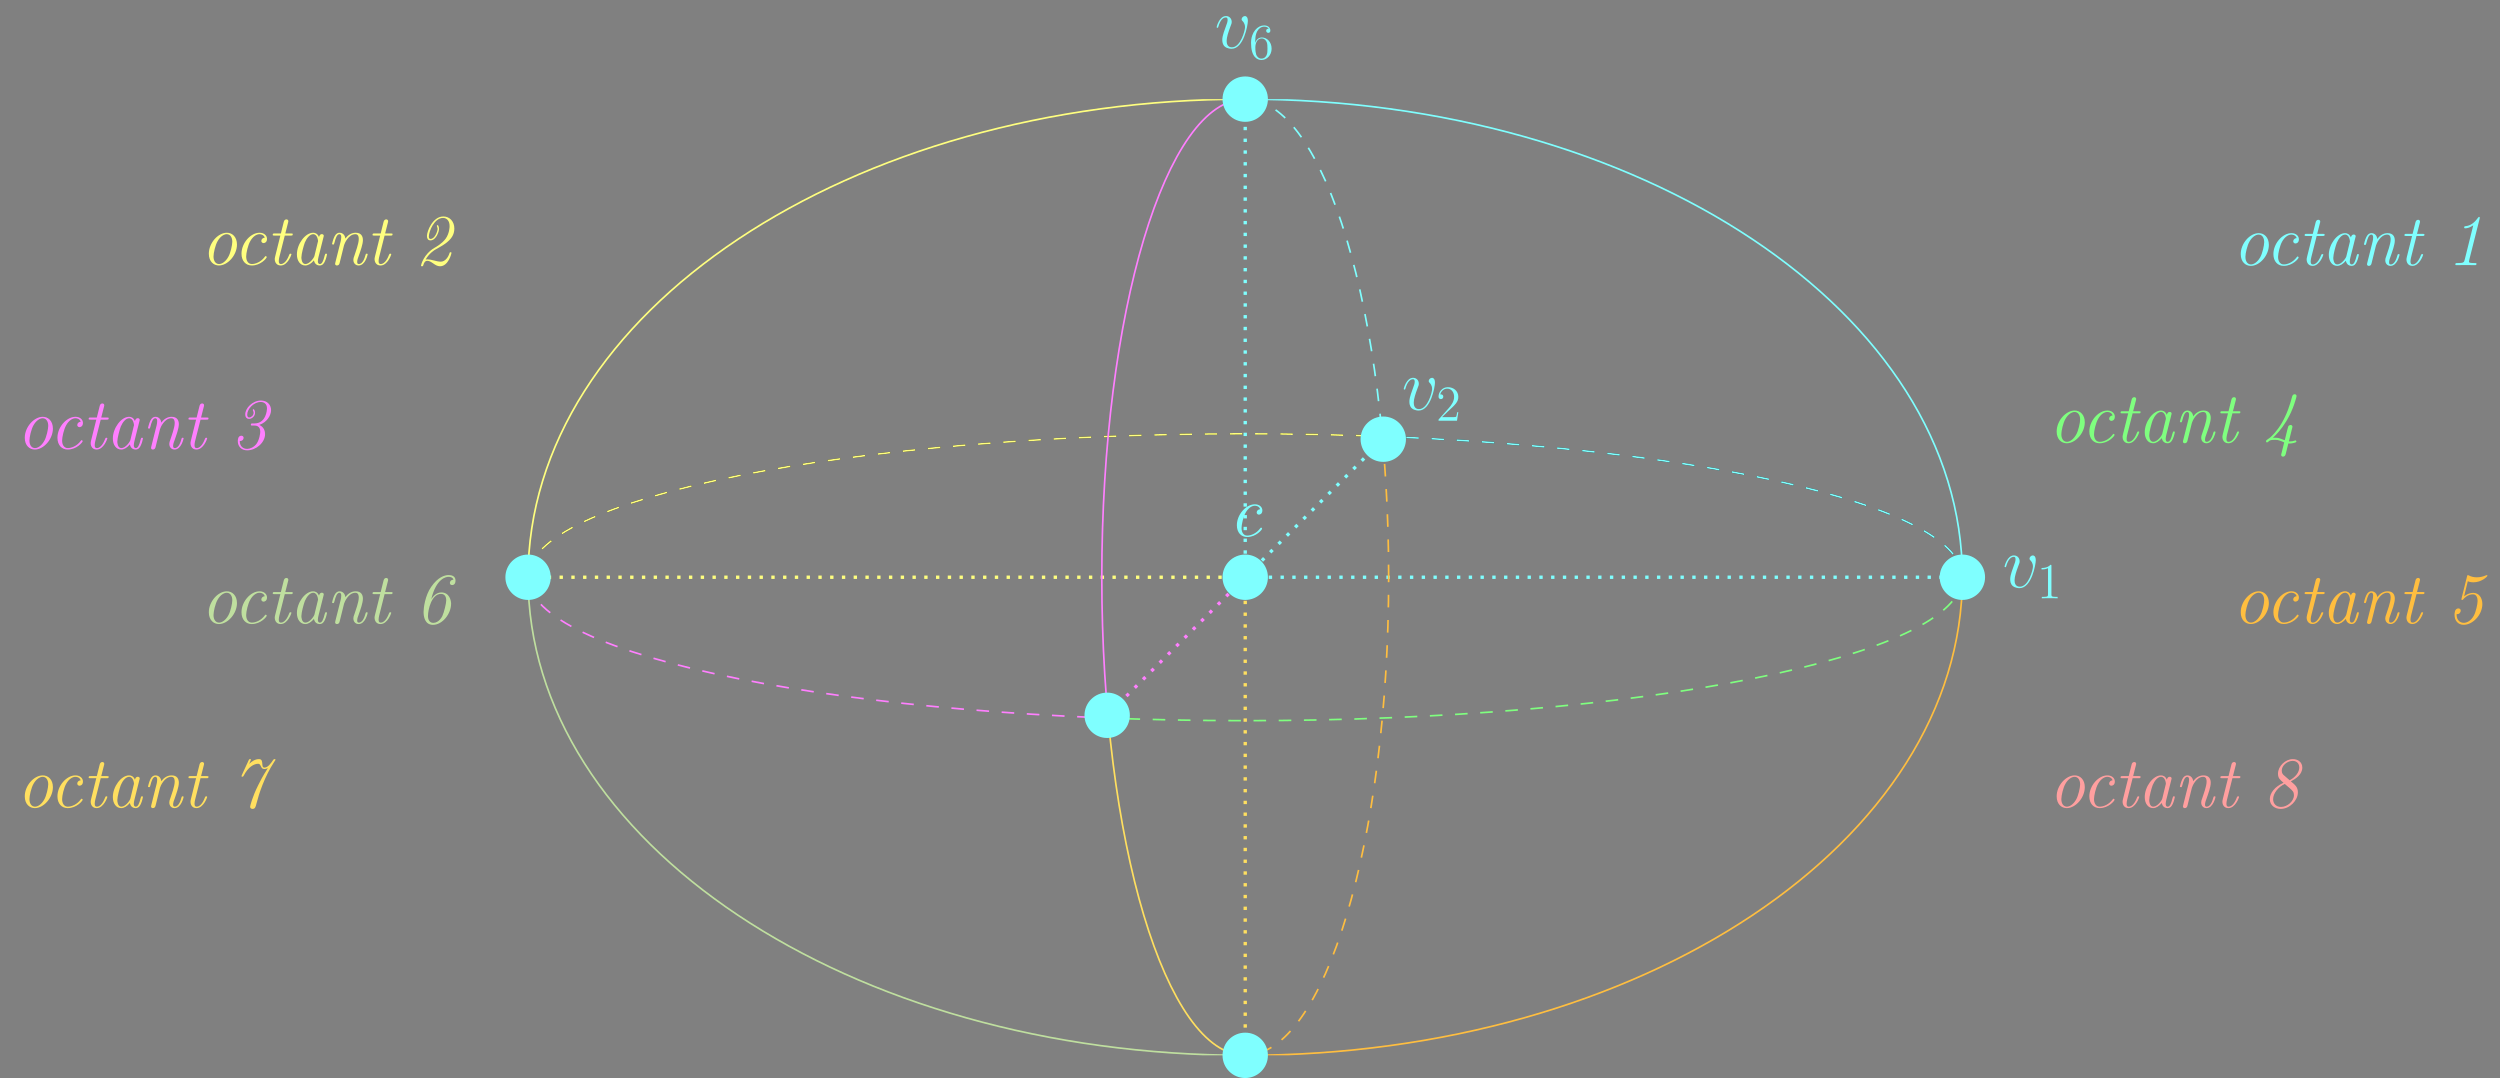 <?xml version="1.0" encoding="UTF-8"?>
<svg xmlns="http://www.w3.org/2000/svg" xmlns:xlink="http://www.w3.org/1999/xlink" width="592.905pt" height="255.666pt" viewBox="0 0 592.905 255.666" version="1.1">
<rect x="0" y="0" width="592.905" height="255.666" fill="#808080" stroke="none"/>
<defs>
<g>
<symbol overflow="visible" id="glyph0-0">
<path style="stroke:none;" d=""/>
</symbol>
<symbol overflow="visible" id="glyph0-1">
<path style="stroke:none;" d="M 8.562 -4.797 C 8.562 -6.594 7.453 -7.594 6.172 -7.594 C 4.062 -7.594 1.891 -5.172 1.891 -2.625 C 1.891 -0.75 3.047 0.172 4.281 0.172 C 6.391 0.172 8.562 -2.297 8.562 -4.797 Z M 7.453 -5.453 C 7.453 -4.719 7.047 -2.766 6.484 -1.828 C 5.781 -0.609 4.906 -0.172 4.312 -0.172 C 3.578 -0.172 3 -0.797 3 -1.969 C 3 -2.75 3.406 -4.656 3.984 -5.625 C 4.609 -6.734 5.5 -7.25 6.125 -7.25 C 7.016 -7.25 7.453 -6.438 7.453 -5.453 Z M 7.453 -5.453 "/>
</symbol>
<symbol overflow="visible" id="glyph0-2">
<path style="stroke:none;" d="M 7.875 -1.812 C 7.875 -1.922 7.734 -2.062 7.625 -2.062 C 7.578 -2.062 7.562 -2.047 7.422 -1.891 C 6.516 -0.656 5.219 -0.172 4.344 -0.172 C 3.469 -0.172 3 -0.953 3 -1.969 C 3 -2.75 3.406 -4.656 3.984 -5.625 C 4.562 -6.656 5.406 -7.25 6.141 -7.25 C 6.25 -7.25 7.156 -7.25 7.406 -6.422 C 6.969 -6.406 6.594 -6.078 6.594 -5.672 C 6.594 -5.234 6.969 -5.141 7.125 -5.141 C 7.297 -5.141 7.938 -5.25 7.938 -6.141 C 7.938 -6.953 7.219 -7.594 6.172 -7.594 C 4.062 -7.594 1.891 -5.172 1.891 -2.625 C 1.891 -0.859 2.938 0.172 4.328 0.172 C 6.453 0.172 7.875 -1.562 7.875 -1.812 Z M 7.875 -1.812 "/>
</symbol>
<symbol overflow="visible" id="glyph0-3">
<path style="stroke:none;" d="M 5.984 -2.469 C 5.984 -2.625 5.844 -2.625 5.766 -2.625 C 5.578 -2.625 5.562 -2.578 5.469 -2.391 C 5.266 -1.859 4.594 -0.172 3.484 -0.172 C 3.219 -0.172 2.984 -0.297 2.984 -0.859 C 2.984 -1.125 3.047 -1.516 3.109 -1.781 L 4.406 -6.922 L 5.844 -6.922 C 6.125 -6.922 6.297 -6.922 6.297 -7.234 C 6.297 -7.422 6.188 -7.422 5.891 -7.422 L 4.531 -7.422 L 5.219 -10.125 C 5.234 -10.156 5.25 -10.344 5.25 -10.344 C 5.25 -10.5 5.125 -10.766 4.797 -10.766 C 4.375 -10.766 4.219 -10.391 4.156 -10.125 L 3.484 -7.422 L 2.016 -7.422 C 1.703 -7.422 1.547 -7.422 1.547 -7.094 C 1.547 -6.922 1.688 -6.922 1.969 -6.922 L 3.359 -6.922 L 2.125 -1.969 C 2.031 -1.625 2.031 -1.406 2.031 -1.344 C 2.031 -0.547 2.5 0.172 3.438 0.172 C 5.125 0.172 5.984 -2.375 5.984 -2.469 Z M 5.984 -2.469 "/>
</symbol>
<symbol overflow="visible" id="glyph0-4">
<path style="stroke:none;" d="M 8.828 -2.469 C 8.828 -2.625 8.672 -2.625 8.609 -2.625 C 8.406 -2.625 8.391 -2.594 8.281 -2.203 C 7.938 -0.781 7.609 -0.172 7.125 -0.172 C 6.75 -0.172 6.656 -0.531 6.656 -0.859 C 6.656 -1.125 6.734 -1.516 6.797 -1.781 L 8 -6.578 C 8.062 -6.766 8.062 -6.859 8.062 -6.859 C 8.062 -7.047 7.922 -7.266 7.609 -7.266 C 7.062 -7.266 6.938 -6.594 6.938 -6.594 L 6.922 -6.578 C 6.594 -7.391 6.016 -7.594 5.547 -7.594 C 3.672 -7.594 1.688 -4.953 1.688 -2.438 C 1.688 -0.906 2.5 0.172 3.672 0.172 C 4.375 0.172 5.078 -0.281 5.734 -1.047 C 5.922 0 6.703 0.172 7.094 0.172 C 7.766 0.172 8.109 -0.328 8.328 -0.828 C 8.625 -1.422 8.828 -2.406 8.828 -2.469 Z M 5.844 -2.078 C 5.734 -1.641 4.703 -0.172 3.703 -0.172 C 2.797 -0.172 2.75 -1.516 2.75 -1.719 C 2.75 -2.578 3.312 -4.609 3.578 -5.297 C 4.031 -6.375 4.797 -7.25 5.547 -7.25 C 6.578 -7.25 6.703 -5.719 6.703 -5.594 L 6.641 -5.359 Z M 5.844 -2.078 "/>
</symbol>
<symbol overflow="visible" id="glyph0-5">
<path style="stroke:none;" d="M 9.859 -2.469 C 9.859 -2.625 9.719 -2.625 9.641 -2.625 C 9.438 -2.625 9.422 -2.562 9.344 -2.312 C 9.188 -1.719 8.734 -0.172 7.766 -0.172 C 7.5 -0.172 7.375 -0.297 7.375 -0.688 C 7.375 -1.109 7.562 -1.641 7.703 -1.984 C 8.141 -3.234 8.734 -4.844 8.734 -5.844 C 8.734 -6.75 8.328 -7.594 7.016 -7.594 C 5.938 -7.594 5.125 -6.969 4.562 -6.203 C 4.516 -6.969 3.984 -7.594 3.188 -7.594 C 2.797 -7.594 2.344 -7.422 1.984 -6.688 C 1.656 -6.047 1.422 -4.969 1.422 -4.969 C 1.422 -4.844 1.516 -4.797 1.672 -4.797 C 1.859 -4.797 1.875 -4.828 1.984 -5.219 C 2.234 -6.234 2.562 -7.25 3.156 -7.25 C 3.594 -7.25 3.594 -6.75 3.594 -6.547 C 3.594 -6.219 3.531 -5.844 3.469 -5.594 L 2.203 -0.562 C 2.141 -0.328 2.141 -0.312 2.141 -0.234 C 2.141 -0.031 2.266 0.172 2.578 0.172 C 2.984 0.172 3.156 -0.141 3.219 -0.438 L 4.266 -4.672 C 4.375 -5.047 5.297 -7.25 6.953 -7.25 C 7.75 -7.25 7.75 -6.391 7.75 -6.094 C 7.75 -5.031 6.984 -2.969 6.703 -2.125 C 6.547 -1.688 6.469 -1.531 6.469 -1.172 C 6.469 -0.344 7.016 0.172 7.719 0.172 C 9.312 0.172 9.859 -2.391 9.859 -2.469 Z M 9.859 -2.469 "/>
</symbol>
<symbol overflow="visible" id="glyph0-6">
<path style="stroke:none;" d="M 7.016 -0.312 C 7.016 -0.5 6.891 -0.5 6.594 -0.5 L 6.453 -0.5 C 5.234 -0.5 5.234 -0.656 5.234 -0.859 C 5.234 -0.859 5.234 -0.984 5.297 -1.234 L 7.766 -11.031 C 7.781 -11.109 7.797 -11.203 7.797 -11.281 C 7.797 -11.344 7.75 -11.453 7.625 -11.453 C 7.547 -11.453 7.531 -11.438 7.375 -11.234 C 6.641 -10.234 5.703 -9.359 4.438 -9.25 C 4.234 -9.219 4.094 -9.219 4.094 -8.922 C 4.094 -8.781 4.188 -8.734 4.344 -8.734 C 4.828 -8.734 5.547 -8.953 6.25 -9.453 L 4.203 -1.234 C 4.062 -0.656 3.906 -0.5 2.594 -0.5 L 2.469 -0.5 C 2.156 -0.5 2 -0.5 2 -0.172 C 2 0 2.156 0 2.266 0 L 4.438 -0.031 L 6.656 0 C 6.812 0 7.016 0 7.016 -0.312 Z M 7.016 -0.312 "/>
</symbol>
<symbol overflow="visible" id="glyph0-7">
<path style="stroke:none;" d="M 8.656 -2.812 C 8.656 -2.969 8.5 -2.969 8.438 -2.969 C 8.234 -2.969 8.234 -2.922 8.156 -2.688 C 7.891 -1.812 7.156 -0.734 6.109 -0.734 C 5.594 -0.734 5 -0.891 4.578 -1 C 3.875 -1.172 3.406 -1.281 2.969 -1.281 C 2.875 -1.281 2.656 -1.281 2.516 -1.219 C 3.391 -2.797 4.766 -3.562 4.766 -3.562 L 6.078 -4.312 C 6.516 -4.547 6.922 -4.844 7.328 -5.125 C 8.516 -6.047 9.328 -7.016 9.328 -8.594 C 9.328 -10.25 8.25 -11.453 6.719 -11.453 C 4.188 -11.453 2.828 -7.953 2.828 -6.828 C 2.828 -6.266 3.047 -5.781 3.656 -5.781 C 5.016 -5.781 5.703 -7.906 5.703 -8.5 C 5.703 -8.875 5.531 -9.406 5.359 -9.406 C 5.281 -9.406 5.172 -9.328 5.172 -9.234 C 5.172 -9.234 5.172 -9.156 5.219 -9.078 C 5.344 -8.812 5.359 -8.562 5.359 -8.5 C 5.359 -8.031 4.75 -6.125 3.672 -6.125 C 3.344 -6.125 3.281 -6.406 3.281 -6.703 C 3.281 -7.859 4.547 -11.109 6.656 -11.109 C 7.438 -11.109 8.203 -10.531 8.203 -9.172 C 8.203 -8.891 8.156 -7.453 7.281 -6.203 C 6.469 -5.078 5.078 -4.266 4.625 -4.016 C 2.047 -2.516 1.422 0.047 1.422 0.203 C 1.422 0.359 1.562 0.359 1.672 0.359 C 1.859 0.359 1.875 0.328 1.953 0.141 C 2.094 -0.406 2.375 -0.938 2.891 -0.938 C 3.438 -0.938 3.891 -0.609 4.391 -0.266 C 4.859 0.062 5.344 0.359 5.938 0.359 C 7.906 0.359 8.656 -2.672 8.656 -2.812 Z M 8.656 -2.812 "/>
</symbol>
<symbol overflow="visible" id="glyph0-8">
<path style="stroke:none;" d="M 9.516 -9.172 C 9.516 -10.406 8.641 -11.453 7.109 -11.453 C 5.109 -11.453 3.391 -9.641 3.391 -8.172 C 3.391 -7.375 3.859 -7.094 4.312 -7.094 C 4.953 -7.094 5.719 -7.719 5.719 -8.562 C 5.719 -8.906 5.531 -9.406 5.359 -9.406 C 5.281 -9.406 5.172 -9.328 5.172 -9.234 C 5.172 -9.234 5.172 -9.156 5.234 -9.062 C 5.359 -8.812 5.375 -8.609 5.375 -8.547 C 5.375 -7.922 4.781 -7.438 4.328 -7.438 C 3.938 -7.438 3.859 -7.797 3.859 -8.109 C 3.859 -9.438 5.391 -11.109 7.078 -11.109 C 7.781 -11.109 8.547 -10.734 8.547 -9.562 C 8.547 -9.312 8.391 -6.016 5.531 -6.016 L 5.141 -6.016 C 4.859 -6.016 4.719 -6.016 4.719 -5.688 C 4.719 -5.516 4.828 -5.516 5.125 -5.516 L 5.594 -5.516 C 5.844 -5.516 6.953 -5.516 6.953 -4.047 C 6.953 -3.734 6.766 -2.172 6.062 -1.188 C 5.438 -0.359 4.516 0.016 3.844 0.016 C 2.922 0.016 2.094 -0.562 2.094 -1.844 C 3 -1.844 3 -2.594 3 -2.594 C 3 -3.031 2.625 -3.109 2.469 -3.109 C 1.625 -3.109 1.625 -2.031 1.625 -1.812 C 1.625 -0.625 2.422 0.359 3.844 0.359 C 5.969 0.359 8.094 -1.469 8.094 -3.5 C 8.094 -4.094 7.906 -5.141 6.719 -5.672 C 8.594 -6.312 9.516 -7.969 9.516 -9.172 Z M 9.516 -9.172 "/>
</symbol>
<symbol overflow="visible" id="glyph0-9">
<path style="stroke:none;" d="M 7.969 -0.219 C 7.969 -0.297 7.859 -0.516 7.734 -0.516 C 7.672 -0.516 7.672 -0.5 7.578 -0.469 C 7.281 -0.359 6.922 -0.266 6.469 -0.266 C 6.391 -0.266 6.25 -0.266 6.172 -0.281 L 6.953 -3.422 C 7.016 -3.641 7.031 -3.688 7.031 -3.734 C 7.031 -4 6.812 -4.172 6.578 -4.172 C 6.453 -4.172 6.188 -4.094 6.047 -3.859 C 5.922 -3.594 5.344 -1.109 5.203 -0.547 C 4.969 -0.641 4.391 -0.859 4.156 -0.938 C 3.547 -1.141 3.266 -1.141 2.875 -1.141 C 2.578 -1.141 2.547 -1.141 2.391 -1.125 C 3.234 -1.953 4.328 -3.016 5.594 -5.109 C 7.281 -7.859 8 -10.859 8 -11.031 C 8 -11.203 7.891 -11.453 7.562 -11.453 C 7.078 -11.453 6.969 -11.016 6.906 -10.766 C 6.422 -8.953 5.766 -6.797 4.438 -4.547 C 3.469 -2.875 2 -1.25 1.219 -0.828 C 1 -0.703 0.734 -0.453 0.734 -0.297 C 0.734 -0.234 0.875 -0.016 0.984 -0.016 C 1.078 -0.016 1.312 -0.203 1.516 -0.375 C 1.672 -0.5 1.844 -0.641 2.828 -0.641 C 3.203 -0.641 3.469 -0.641 4.062 -0.438 C 4.531 -0.281 4.047 -0.438 5.062 -0.047 L 4.5 2.266 C 4.422 2.484 4.344 2.844 4.344 2.922 C 4.344 3.109 4.484 3.344 4.781 3.344 C 5.109 3.344 5.344 3.094 5.422 2.734 L 6.047 0.219 C 6.141 0.234 6.297 0.234 6.406 0.234 C 6.938 0.234 7.969 0 7.969 -0.219 Z M 7.969 -0.219 "/>
</symbol>
<symbol overflow="visible" id="glyph0-10">
<path style="stroke:none;" d="M 8.406 -4.578 C 8.406 -5.984 7.641 -7.219 6.234 -7.219 C 5.047 -7.219 4.172 -6.453 4.078 -6.391 L 4.953 -9.969 C 5.562 -9.719 6.062 -9.719 6.312 -9.719 C 8.172 -9.719 9.609 -11.047 9.609 -11.297 C 9.609 -11.422 9.516 -11.438 9.469 -11.438 C 9.469 -11.438 9.422 -11.438 9.266 -11.375 C 8.484 -11.031 7.766 -10.906 7.094 -10.906 C 6.422 -10.906 5.734 -11.047 5.188 -11.359 C 5.094 -11.406 5.031 -11.438 4.969 -11.438 C 4.875 -11.438 4.844 -11.375 4.781 -11.156 L 3.484 -5.938 C 3.469 -5.875 3.438 -5.766 3.438 -5.703 C 3.438 -5.641 3.469 -5.531 3.641 -5.531 C 3.75 -5.531 3.766 -5.562 3.859 -5.672 C 4.094 -5.938 4.922 -6.875 6.203 -6.875 C 7.156 -6.875 7.281 -5.766 7.281 -5.297 C 7.281 -4.531 6.859 -2.672 6.391 -1.828 C 5.688 -0.547 4.703 -0.109 4 -0.109 C 2.812 -0.109 2.219 -1.156 2.312 -2.188 C 2.938 -2.078 3.281 -2.625 3.281 -2.984 C 3.281 -3.516 2.766 -3.531 2.719 -3.531 C 1.812 -3.531 1.812 -2.312 1.812 -2 C 1.812 -0.688 2.578 0.359 3.984 0.359 C 6.141 0.359 8.406 -2 8.406 -4.578 Z M 8.406 -4.578 "/>
</symbol>
<symbol overflow="visible" id="glyph0-11">
<path style="stroke:none;" d="M 8.562 -4.688 C 8.562 -5.359 8.172 -7.328 6.25 -7.328 C 5.094 -7.328 4.344 -6.484 3.859 -5.75 C 5.047 -10.688 7.391 -11.031 7.953 -11.031 C 8.469 -11.031 8.969 -10.875 9.109 -10.344 C 8.266 -10.312 8.266 -9.578 8.266 -9.578 C 8.266 -9.25 8.5 -9.078 8.797 -9.078 C 8.891 -9.078 9.609 -9.078 9.609 -10.141 C 9.609 -11.203 8.703 -11.453 7.984 -11.453 C 6.984 -11.453 5.406 -10.922 3.844 -8.656 C 2.359 -6.547 2.031 -3.578 2.031 -2.688 C 2.031 -1.562 2.344 0.359 4.266 0.359 C 6.469 0.359 8.562 -2.203 8.562 -4.688 Z M 6.469 -1.703 C 6.375 -1.516 5.641 -0.109 4.328 -0.109 C 3.422 -0.109 3.078 -0.906 3.078 -1.719 C 3.078 -3.234 3.922 -6.984 6.172 -6.984 C 7.406 -6.984 7.406 -5.672 7.406 -5.438 C 7.406 -4.781 6.906 -2.625 6.469 -1.703 Z M 6.469 -1.703 "/>
</symbol>
<symbol overflow="visible" id="glyph0-12">
<path style="stroke:none;" d="M 10.562 -11.312 C 10.562 -11.453 10.422 -11.453 10.328 -11.453 C 10.172 -11.453 10.156 -11.438 9.938 -11.141 C 9.484 -10.453 8.75 -9.438 7.938 -9.438 C 7.562 -9.438 7.484 -9.656 7.438 -10.297 C 7.391 -10.906 7.359 -11.453 6.641 -11.453 C 5.75 -11.453 4.922 -10.922 4.328 -10.312 L 4.75 -11.297 C 4.75 -11.453 4.625 -11.453 4.516 -11.453 C 4.359 -11.453 4.328 -11.453 4.203 -11.188 L 2.578 -7.656 C 2.5 -7.469 2.5 -7.422 2.5 -7.422 C 2.5 -7.281 2.641 -7.281 2.719 -7.281 C 2.875 -7.281 2.891 -7.297 3.047 -7.562 C 4.078 -9.578 5.469 -10.344 6.438 -10.344 C 6.75 -10.344 6.859 -10.234 7.094 -9.766 C 7.25 -9.422 7.422 -9.094 7.922 -9.094 C 8.281 -9.094 8.609 -9.25 8.75 -9.312 C 7.484 -7.297 6.953 -6.281 6.516 -5.375 C 5.031 -2.422 4.547 -0.312 4.547 -0.156 C 4.547 0.031 4.672 0.359 5.109 0.359 C 5.734 0.359 5.859 -0.109 6.047 -0.891 C 6.625 -3.188 7.938 -7.25 10.281 -10.828 C 10.562 -11.234 10.562 -11.266 10.562 -11.312 Z M 10.562 -11.312 "/>
</symbol>
<symbol overflow="visible" id="glyph0-13">
<path style="stroke:none;" d="M 8.312 -3.562 C 8.312 -4.797 7.703 -5.297 6.641 -6.172 C 7.766 -6.75 9.359 -7.781 9.359 -9.438 C 9.359 -10.766 8.281 -11.453 7.125 -11.453 C 5.328 -11.453 3.594 -9.766 3.594 -8 C 3.594 -6.938 4.047 -6.562 4.906 -5.844 C 2.828 -4.906 1.656 -3.406 1.656 -1.969 C 1.656 -0.531 2.812 0.359 4.234 0.359 C 6.375 0.359 8.312 -1.641 8.312 -3.562 Z M 8.641 -9.469 C 8.641 -8.375 7.797 -7.203 6.359 -6.438 L 4.953 -7.656 C 4.781 -7.812 4.484 -8.094 4.484 -8.719 C 4.484 -9.953 5.812 -11.031 7.078 -11.031 C 7.938 -11.031 8.641 -10.484 8.641 -9.469 Z M 7.375 -2.891 C 7.375 -1.453 5.797 -0.109 4.312 -0.109 C 3.141 -0.109 2.438 -0.906 2.438 -1.953 C 2.438 -3.359 3.703 -4.891 5.203 -5.562 L 6.422 -4.516 C 7.062 -3.938 7.375 -3.672 7.375 -2.891 Z M 7.375 -2.891 "/>
</symbol>
<symbol overflow="visible" id="glyph1-0">
<path style="stroke:none;" d=""/>
</symbol>
<symbol overflow="visible" id="glyph1-1">
<path style="stroke:none;" d="M 7.875 -6.438 C 7.875 -7.531 7.312 -7.594 7.188 -7.594 C 6.766 -7.594 6.391 -7.188 6.391 -6.828 C 6.391 -6.625 6.516 -6.516 6.578 -6.438 C 6.75 -6.281 7.203 -5.812 7.203 -4.922 C 7.203 -4.203 6.172 -0.172 4.094 -0.172 C 3.047 -0.172 2.844 -1.047 2.844 -1.688 C 2.844 -2.547 3.234 -3.75 3.703 -5 C 3.984 -5.703 4.047 -5.875 4.047 -6.219 C 4.047 -6.938 3.531 -7.594 2.688 -7.594 C 1.109 -7.594 0.469 -5.094 0.469 -4.953 C 0.469 -4.891 0.531 -4.797 0.656 -4.797 C 0.812 -4.797 0.828 -4.875 0.891 -5.109 C 1.312 -6.594 1.984 -7.25 2.641 -7.25 C 2.797 -7.25 3.078 -7.25 3.078 -6.688 C 3.078 -6.234 2.891 -5.734 2.641 -5.078 C 1.812 -2.875 1.812 -2.344 1.812 -1.922 C 1.812 -1.547 1.859 -0.844 2.391 -0.359 C 3.016 0.172 3.875 0.172 4.031 0.172 C 6.891 0.172 7.875 -5.453 7.875 -6.438 Z M 7.875 -6.438 "/>
</symbol>
<symbol overflow="visible" id="glyph2-0">
<path style="stroke:none;" d=""/>
</symbol>
<symbol overflow="visible" id="glyph2-1">
<path style="stroke:none;" d="M 3.438 -7.656 C 3.438 -7.938 3.438 -7.953 3.203 -7.953 C 2.922 -7.625 2.312 -7.188 1.094 -7.188 L 1.094 -6.844 C 1.359 -6.844 1.953 -6.844 2.625 -7.141 L 2.625 -0.922 C 2.625 -0.484 2.578 -0.344 1.531 -0.344 L 1.156 -0.344 L 1.156 0 C 1.484 -0.031 2.641 -0.031 3.031 -0.031 C 3.438 -0.031 4.578 -0.031 4.906 0 L 4.906 -0.344 L 4.531 -0.344 C 3.484 -0.344 3.438 -0.484 3.438 -0.922 Z M 3.438 -7.656 "/>
</symbol>
<symbol overflow="visible" id="glyph2-2">
<path style="stroke:none;" d="M 5.266 -2.016 L 5 -2.016 C 4.953 -1.812 4.859 -1.141 4.75 -0.953 C 4.656 -0.844 3.984 -0.844 3.625 -0.844 L 1.406 -0.844 C 1.734 -1.125 2.469 -1.891 2.766 -2.172 C 4.594 -3.844 5.266 -4.469 5.266 -5.656 C 5.266 -7.031 4.172 -7.953 2.781 -7.953 C 1.406 -7.953 0.578 -6.766 0.578 -5.734 C 0.578 -5.125 1.109 -5.125 1.141 -5.125 C 1.406 -5.125 1.703 -5.312 1.703 -5.688 C 1.703 -6.031 1.484 -6.25 1.141 -6.25 C 1.047 -6.25 1.016 -6.25 0.984 -6.234 C 1.203 -7.047 1.859 -7.609 2.625 -7.609 C 3.641 -7.609 4.266 -6.75 4.266 -5.656 C 4.266 -4.641 3.688 -3.75 3 -2.984 L 0.578 -0.281 L 0.578 0 L 4.953 0 Z M 5.266 -2.016 "/>
</symbol>
<symbol overflow="visible" id="glyph2-3">
<path style="stroke:none;" d="M 1.469 -4.156 C 1.469 -7.188 2.938 -7.656 3.578 -7.656 C 4.016 -7.656 4.453 -7.531 4.672 -7.172 C 4.531 -7.172 4.078 -7.172 4.078 -6.688 C 4.078 -6.422 4.25 -6.188 4.562 -6.188 C 4.859 -6.188 5.062 -6.375 5.062 -6.719 C 5.062 -7.344 4.609 -7.953 3.578 -7.953 C 2.062 -7.953 0.484 -6.406 0.484 -3.781 C 0.484 -0.484 1.922 0.25 2.938 0.25 C 4.25 0.25 5.359 -0.891 5.359 -2.438 C 5.359 -4.031 4.25 -5.094 3.047 -5.094 C 1.984 -5.094 1.594 -4.172 1.469 -3.844 Z M 2.938 -0.078 C 2.188 -0.078 1.828 -0.734 1.719 -0.984 C 1.609 -1.297 1.5 -1.891 1.5 -2.719 C 1.5 -3.672 1.922 -4.859 3 -4.859 C 3.656 -4.859 4 -4.406 4.188 -4 C 4.375 -3.562 4.375 -2.969 4.375 -2.453 C 4.375 -1.844 4.375 -1.297 4.141 -0.844 C 3.844 -0.281 3.422 -0.078 2.938 -0.078 Z M 2.938 -0.078 "/>
</symbol>
</g>
<clipPath id="clip1">
  <path d="M 125.238 23.512 L 295.32 23.512 L 295.32 136.898 L 125.238 136.898 Z M 125.238 23.512 "/>
</clipPath>
<clipPath id="clip2">
  <path d="M 295.32 23.512 L 465.398 23.512 L 465.398 136.898 L 295.32 136.898 Z M 295.32 23.512 "/>
</clipPath>
<clipPath id="clip3">
  <path d="M 125.238 136.898 L 295.32 136.898 L 295.32 250.289 L 125.238 250.289 Z M 125.238 136.898 "/>
</clipPath>
<clipPath id="clip4">
  <path d="M 295.32 136.898 L 465.398 136.898 L 465.398 250.289 L 295.32 250.289 Z M 295.32 136.898 "/>
</clipPath>
<clipPath id="clip5">
  <path d="M 125.238 97 L 465.398 97 L 465.398 136.898 L 125.238 136.898 Z M 125.238 97 "/>
</clipPath>
<clipPath id="clip6">
  <path d="M 328.059 97 L 465.398 97 L 465.398 136.898 L 328.059 136.898 Z M 328.059 97 "/>
</clipPath>
<clipPath id="clip7">
  <path d="M 125.238 97 L 328.059 97 L 328.059 136.898 L 125.238 136.898 Z M 125.238 97 "/>
</clipPath>
<clipPath id="clip8">
  <path d="M 262.578 136.898 L 465.398 136.898 L 465.398 177 L 262.578 177 Z M 262.578 136.898 "/>
</clipPath>
<clipPath id="clip9">
  <path d="M 125.238 136.898 L 262.578 136.898 L 262.578 177 L 125.238 177 Z M 125.238 136.898 "/>
</clipPath>
<clipPath id="clip10">
  <path d="M 295.32 23.512 L 335 23.512 L 335 104.16 L 295.32 104.16 Z M 295.32 23.512 "/>
</clipPath>
<clipPath id="clip11">
  <path d="M 295.32 104.16 L 335 104.16 L 335 250.289 L 295.32 250.289 Z M 295.32 104.16 "/>
</clipPath>
<clipPath id="clip12">
  <path d="M 255 23.512 L 295.32 23.512 L 295.32 169.641 L 255 169.641 Z M 255 23.512 "/>
</clipPath>
<clipPath id="clip13">
  <path d="M 255 169.641 L 295.32 169.641 L 295.32 250.289 L 255 250.289 Z M 255 169.641 "/>
</clipPath>
<clipPath id="clip14">
  <path d="M 290 245 L 301 245 L 301 255.664 L 290 255.664 Z M 290 245 "/>
</clipPath>
<clipPath id="clip15">
  <path d="M 279 234 L 312 234 L 312 255.664 L 279 255.664 Z M 279 234 "/>
</clipPath>
</defs>
<g id="surface1">
<g style="fill:rgb(49.805%,100%,100%);fill-opacity:1;">
  <use xlink:href="#glyph0-1" x="529.527" y="62.886"/>
</g>
<g style="fill:rgb(49.805%,100%,100%);fill-opacity:1;">
  <use xlink:href="#glyph0-2" x="537.274" y="62.886"/>
  <use xlink:href="#glyph0-3" x="545.021" y="62.886"/>
  <use xlink:href="#glyph0-4" x="550.616" y="62.886"/>
  <use xlink:href="#glyph0-5" x="559.224" y="62.886"/>
  <use xlink:href="#glyph0-3" x="568.692" y="62.886"/>
</g>
<g style="fill:rgb(49.805%,100%,100%);fill-opacity:1;">
  <use xlink:href="#glyph0-6" x="580.313" y="62.886"/>
</g>
<g style="fill:rgb(100%,100%,49.805%);fill-opacity:1;">
  <use xlink:href="#glyph0-1" x="47.638" y="62.791"/>
</g>
<g style="fill:rgb(100%,100%,49.805%);fill-opacity:1;">
  <use xlink:href="#glyph0-2" x="55.385" y="62.791"/>
  <use xlink:href="#glyph0-3" x="63.132" y="62.791"/>
  <use xlink:href="#glyph0-4" x="68.727" y="62.791"/>
  <use xlink:href="#glyph0-5" x="77.335" y="62.791"/>
  <use xlink:href="#glyph0-3" x="86.803" y="62.791"/>
</g>
<g style="fill:rgb(100%,100%,49.805%);fill-opacity:1;">
  <use xlink:href="#glyph0-7" x="98.424" y="62.791"/>
</g>
<g style="fill:rgb(100%,49.805%,100%);fill-opacity:1;">
  <use xlink:href="#glyph0-1" x="3.985" y="106.444"/>
</g>
<g style="fill:rgb(100%,49.805%,100%);fill-opacity:1;">
  <use xlink:href="#glyph0-2" x="11.732" y="106.444"/>
  <use xlink:href="#glyph0-3" x="19.479" y="106.444"/>
  <use xlink:href="#glyph0-4" x="25.074" y="106.444"/>
  <use xlink:href="#glyph0-5" x="33.682" y="106.444"/>
  <use xlink:href="#glyph0-3" x="43.15" y="106.444"/>
</g>
<g style="fill:rgb(100%,49.805%,100%);fill-opacity:1;">
  <use xlink:href="#glyph0-8" x="54.771" y="106.444"/>
</g>
<g style="fill:rgb(49.805%,100%,49.805%);fill-opacity:1;">
  <use xlink:href="#glyph0-1" x="485.874" y="104.955"/>
</g>
<g style="fill:rgb(49.805%,100%,49.805%);fill-opacity:1;">
  <use xlink:href="#glyph0-2" x="493.621" y="104.955"/>
  <use xlink:href="#glyph0-3" x="501.368" y="104.955"/>
  <use xlink:href="#glyph0-4" x="506.963" y="104.955"/>
  <use xlink:href="#glyph0-5" x="515.571" y="104.955"/>
  <use xlink:href="#glyph0-3" x="525.039" y="104.955"/>
</g>
<g style="fill:rgb(49.805%,100%,49.805%);fill-opacity:1;">
  <use xlink:href="#glyph0-9" x="536.66" y="104.955"/>
</g>
<g style="fill:rgb(100%,74.509%,24.706%);fill-opacity:1;">
  <use xlink:href="#glyph0-1" x="529.527" y="147.822"/>
</g>
<g style="fill:rgb(100%,74.509%,24.706%);fill-opacity:1;">
  <use xlink:href="#glyph0-2" x="537.274" y="147.822"/>
  <use xlink:href="#glyph0-3" x="545.021" y="147.822"/>
  <use xlink:href="#glyph0-4" x="550.616" y="147.822"/>
  <use xlink:href="#glyph0-5" x="559.224" y="147.822"/>
  <use xlink:href="#glyph0-3" x="568.692" y="147.822"/>
</g>
<g style="fill:rgb(100%,74.509%,24.706%);fill-opacity:1;">
  <use xlink:href="#glyph0-10" x="580.313" y="147.822"/>
</g>
<g style="fill:rgb(74.901%,87.256%,62.354%);fill-opacity:1;">
  <use xlink:href="#glyph0-1" x="47.638" y="147.831"/>
</g>
<g style="fill:rgb(74.901%,87.256%,62.354%);fill-opacity:1;">
  <use xlink:href="#glyph0-2" x="55.385" y="147.831"/>
  <use xlink:href="#glyph0-3" x="63.132" y="147.831"/>
  <use xlink:href="#glyph0-4" x="68.727" y="147.831"/>
  <use xlink:href="#glyph0-5" x="77.335" y="147.831"/>
  <use xlink:href="#glyph0-3" x="86.803" y="147.831"/>
</g>
<g style="fill:rgb(74.901%,87.256%,62.354%);fill-opacity:1;">
  <use xlink:href="#glyph0-11" x="98.424" y="147.831"/>
</g>
<g style="fill:rgb(100%,87.256%,37.256%);fill-opacity:1;">
  <use xlink:href="#glyph0-1" x="3.985" y="191.483"/>
</g>
<g style="fill:rgb(100%,87.256%,37.256%);fill-opacity:1;">
  <use xlink:href="#glyph0-2" x="11.732" y="191.483"/>
  <use xlink:href="#glyph0-3" x="19.479" y="191.483"/>
  <use xlink:href="#glyph0-4" x="25.074" y="191.483"/>
  <use xlink:href="#glyph0-5" x="33.682" y="191.483"/>
  <use xlink:href="#glyph0-3" x="43.15" y="191.483"/>
</g>
<g style="fill:rgb(100%,87.256%,37.256%);fill-opacity:1;">
  <use xlink:href="#glyph0-12" x="54.771" y="191.483"/>
</g>
<g style="fill:rgb(100%,62.157%,62.354%);fill-opacity:1;">
  <use xlink:href="#glyph0-1" x="485.874" y="191.483"/>
</g>
<g style="fill:rgb(100%,62.157%,62.354%);fill-opacity:1;">
  <use xlink:href="#glyph0-2" x="493.621" y="191.483"/>
  <use xlink:href="#glyph0-3" x="501.368" y="191.483"/>
  <use xlink:href="#glyph0-4" x="506.963" y="191.483"/>
  <use xlink:href="#glyph0-5" x="515.571" y="191.483"/>
  <use xlink:href="#glyph0-3" x="525.039" y="191.483"/>
</g>
<g style="fill:rgb(100%,62.157%,62.354%);fill-opacity:1;">
  <use xlink:href="#glyph0-13" x="536.66" y="191.483"/>
</g>
<path style="fill:none;stroke-width:0.797;stroke-linecap:butt;stroke-linejoin:miter;stroke:rgb(49.805%,100%,100%);stroke-opacity:1;stroke-dasharray:0.797,1.993;stroke-miterlimit:10;" d="M 0.001 0.002 L 170.079 0.002 " transform="matrix(1,0,0,-1,295.319,136.9)"/>
<path style="fill:none;stroke-width:0.797;stroke-linecap:butt;stroke-linejoin:miter;stroke:rgb(49.805%,100%,100%);stroke-opacity:1;stroke-dasharray:0.797,1.993;stroke-miterlimit:10;" d="M 0.001 0.002 L 32.74 32.74 " transform="matrix(1,0,0,-1,295.319,136.9)"/>
<path style="fill:none;stroke-width:0.797;stroke-linecap:butt;stroke-linejoin:miter;stroke:rgb(100%,100%,49.805%);stroke-opacity:1;stroke-dasharray:0.797,1.993;stroke-miterlimit:10;" d="M 0.001 0.002 L -170.081 0.002 " transform="matrix(1,0,0,-1,295.319,136.9)"/>
<path style="fill:none;stroke-width:0.797;stroke-linecap:butt;stroke-linejoin:miter;stroke:rgb(100%,49.805%,100%);stroke-opacity:1;stroke-dasharray:0.797,1.993;stroke-miterlimit:10;" d="M 0.001 0.002 L -32.741 -32.741 " transform="matrix(1,0,0,-1,295.319,136.9)"/>
<path style="fill:none;stroke-width:0.797;stroke-linecap:butt;stroke-linejoin:miter;stroke:rgb(100%,87.256%,37.256%);stroke-opacity:1;stroke-dasharray:0.797,1.993;stroke-miterlimit:10;" d="M 0.001 0.002 L 0.001 -113.389 " transform="matrix(1,0,0,-1,295.319,136.9)"/>
<path style="fill:none;stroke-width:0.797;stroke-linecap:butt;stroke-linejoin:miter;stroke:rgb(49.805%,100%,100%);stroke-opacity:1;stroke-dasharray:0.797,1.993;stroke-miterlimit:10;" d="M 0.001 0.002 L 0.001 113.388 " transform="matrix(1,0,0,-1,295.319,136.9)"/>
<path style="fill-rule:nonzero;fill:rgb(49.805%,100%,100%);fill-opacity:1;stroke-width:0.797;stroke-linecap:butt;stroke-linejoin:miter;stroke:rgb(49.805%,100%,100%);stroke-opacity:1;stroke-miterlimit:10;" d="M 4.982 0.002 C 4.982 2.752 2.751 4.982 0.001 4.982 C -2.753 4.982 -4.983 2.752 -4.983 0.002 C -4.983 -2.752 -2.753 -4.983 0.001 -4.983 C 2.751 -4.983 4.982 -2.752 4.982 0.002 Z M 4.982 0.002 " transform="matrix(1,0,0,-1,295.319,136.9)"/>
<g style="fill:rgb(49.805%,100%,100%);fill-opacity:1;">
  <use xlink:href="#glyph0-2" x="291.446" y="127.192"/>
</g>
<g clip-path="url(#clip1)" clip-rule="nonzero">
<path style="fill:none;stroke-width:0.399;stroke-linecap:butt;stroke-linejoin:miter;stroke:rgb(100%,100%,49.805%);stroke-opacity:1;stroke-miterlimit:10;" d="M 170.079 0.002 C 170.079 62.623 93.935 113.388 0.001 113.388 C -93.936 113.388 -170.081 62.623 -170.081 0.002 C -170.081 -62.623 -93.936 -113.389 0.001 -113.389 C 93.935 -113.389 170.079 -62.623 170.079 0.002 Z M 170.079 0.002 " transform="matrix(1,0,0,-1,295.319,136.9)"/>
</g>
<g clip-path="url(#clip2)" clip-rule="nonzero">
<path style="fill:none;stroke-width:0.399;stroke-linecap:butt;stroke-linejoin:miter;stroke:rgb(49.805%,100%,100%);stroke-opacity:1;stroke-miterlimit:10;" d="M 170.079 0.002 C 170.079 62.623 93.935 113.388 0.001 113.388 C -93.936 113.388 -170.081 62.623 -170.081 0.002 C -170.081 -62.623 -93.936 -113.389 0.001 -113.389 C 93.935 -113.389 170.079 -62.623 170.079 0.002 Z M 170.079 0.002 " transform="matrix(1,0,0,-1,295.319,136.9)"/>
</g>
<g clip-path="url(#clip3)" clip-rule="nonzero">
<path style="fill:none;stroke-width:0.399;stroke-linecap:butt;stroke-linejoin:miter;stroke:rgb(74.901%,87.256%,62.354%);stroke-opacity:1;stroke-miterlimit:10;" d="M 170.079 0.002 C 170.079 62.623 93.935 113.388 0.001 113.388 C -93.936 113.388 -170.081 62.623 -170.081 0.002 C -170.081 -62.623 -93.936 -113.389 0.001 -113.389 C 93.935 -113.389 170.079 -62.623 170.079 0.002 Z M 170.079 0.002 " transform="matrix(1,0,0,-1,295.319,136.9)"/>
</g>
<g clip-path="url(#clip4)" clip-rule="nonzero">
<path style="fill:none;stroke-width:0.399;stroke-linecap:butt;stroke-linejoin:miter;stroke:rgb(100%,74.509%,24.706%);stroke-opacity:1;stroke-miterlimit:10;" d="M 170.079 0.002 C 170.079 62.623 93.935 113.388 0.001 113.388 C -93.936 113.388 -170.081 62.623 -170.081 0.002 C -170.081 -62.623 -93.936 -113.389 0.001 -113.389 C 93.935 -113.389 170.079 -62.623 170.079 0.002 Z M 170.079 0.002 " transform="matrix(1,0,0,-1,295.319,136.9)"/>
</g>
<g clip-path="url(#clip5)" clip-rule="nonzero">
<path style="fill:none;stroke-width:0.399;stroke-linecap:butt;stroke-linejoin:miter;stroke:rgb(0%,0%,0%);stroke-opacity:1;stroke-dasharray:2.989,2.989;stroke-miterlimit:10;" d="M 170.079 0.002 C 170.079 18.787 93.935 34.017 0.001 34.017 C -93.936 34.017 -170.081 18.787 -170.081 0.002 C -170.081 -18.788 -93.936 -34.018 0.001 -34.018 C 93.935 -34.018 170.079 -18.788 170.079 0.002 Z M 170.079 0.002 " transform="matrix(1,0,0,-1,295.319,136.9)"/>
</g>
<g clip-path="url(#clip6)" clip-rule="nonzero">
<path style="fill:none;stroke-width:0.399;stroke-linecap:butt;stroke-linejoin:miter;stroke:rgb(49.805%,100%,100%);stroke-opacity:1;stroke-dasharray:2.989,2.989;stroke-miterlimit:10;" d="M 170.079 0.002 C 170.079 18.787 93.935 34.017 0.001 34.017 C -93.936 34.017 -170.081 18.787 -170.081 0.002 C -170.081 -18.788 -93.936 -34.018 0.001 -34.018 C 93.935 -34.018 170.079 -18.788 170.079 0.002 Z M 170.079 0.002 " transform="matrix(1,0,0,-1,295.319,136.9)"/>
</g>
<g clip-path="url(#clip7)" clip-rule="nonzero">
<path style="fill:none;stroke-width:0.399;stroke-linecap:butt;stroke-linejoin:miter;stroke:rgb(100%,100%,49.805%);stroke-opacity:1;stroke-dasharray:2.989,2.989;stroke-miterlimit:10;" d="M 170.079 0.002 C 170.079 18.787 93.935 34.017 0.001 34.017 C -93.936 34.017 -170.081 18.787 -170.081 0.002 C -170.081 -18.788 -93.936 -34.018 0.001 -34.018 C 93.935 -34.018 170.079 -18.788 170.079 0.002 Z M 170.079 0.002 " transform="matrix(1,0,0,-1,295.319,136.9)"/>
</g>
<g clip-path="url(#clip8)" clip-rule="nonzero">
<path style="fill:none;stroke-width:0.399;stroke-linecap:butt;stroke-linejoin:miter;stroke:rgb(49.805%,100%,49.805%);stroke-opacity:1;stroke-dasharray:2.989,2.989;stroke-miterlimit:10;" d="M 170.079 0.002 C 170.079 18.787 93.935 34.017 0.001 34.017 C -93.936 34.017 -170.081 18.787 -170.081 0.002 C -170.081 -18.788 -93.936 -34.018 0.001 -34.018 C 93.935 -34.018 170.079 -18.788 170.079 0.002 Z M 170.079 0.002 " transform="matrix(1,0,0,-1,295.319,136.9)"/>
</g>
<g clip-path="url(#clip9)" clip-rule="nonzero">
<path style="fill:none;stroke-width:0.399;stroke-linecap:butt;stroke-linejoin:miter;stroke:rgb(100%,49.805%,100%);stroke-opacity:1;stroke-dasharray:2.989,2.989;stroke-miterlimit:10;" d="M 170.079 0.002 C 170.079 18.787 93.935 34.017 0.001 34.017 C -93.936 34.017 -170.081 18.787 -170.081 0.002 C -170.081 -18.788 -93.936 -34.018 0.001 -34.018 C 93.935 -34.018 170.079 -18.788 170.079 0.002 Z M 170.079 0.002 " transform="matrix(1,0,0,-1,295.319,136.9)"/>
</g>
<g clip-path="url(#clip10)" clip-rule="nonzero">
<path style="fill:none;stroke-width:0.399;stroke-linecap:butt;stroke-linejoin:miter;stroke:rgb(49.805%,100%,100%);stroke-opacity:1;stroke-dasharray:2.989,2.989;stroke-miterlimit:10;" d="M 34.017 0.002 C 34.017 62.623 18.786 113.388 0.001 113.388 C -18.788 113.388 -34.014 62.623 -34.014 0.002 C -34.014 -62.623 -18.788 -113.389 0.001 -113.389 C 18.786 -113.389 34.017 -62.623 34.017 0.002 Z M 34.017 0.002 " transform="matrix(1,0,0,-1,295.319,136.9)"/>
</g>
<g clip-path="url(#clip11)" clip-rule="nonzero">
<path style="fill:none;stroke-width:0.399;stroke-linecap:butt;stroke-linejoin:miter;stroke:rgb(100%,74.509%,24.706%);stroke-opacity:1;stroke-dasharray:2.989,2.989;stroke-miterlimit:10;" d="M 34.017 0.002 C 34.017 62.623 18.786 113.388 0.001 113.388 C -18.788 113.388 -34.014 62.623 -34.014 0.002 C -34.014 -62.623 -18.788 -113.389 0.001 -113.389 C 18.786 -113.389 34.017 -62.623 34.017 0.002 Z M 34.017 0.002 " transform="matrix(1,0,0,-1,295.319,136.9)"/>
</g>
<g clip-path="url(#clip12)" clip-rule="nonzero">
<path style="fill:none;stroke-width:0.399;stroke-linecap:butt;stroke-linejoin:miter;stroke:rgb(100%,49.805%,100%);stroke-opacity:1;stroke-miterlimit:10;" d="M 34.017 0.002 C 34.017 62.623 18.786 113.388 0.001 113.388 C -18.788 113.388 -34.014 62.623 -34.014 0.002 C -34.014 -62.623 -18.788 -113.389 0.001 -113.389 C 18.786 -113.389 34.017 -62.623 34.017 0.002 Z M 34.017 0.002 " transform="matrix(1,0,0,-1,295.319,136.9)"/>
</g>
<g clip-path="url(#clip13)" clip-rule="nonzero">
<path style="fill:none;stroke-width:0.399;stroke-linecap:butt;stroke-linejoin:miter;stroke:rgb(100%,87.256%,37.256%);stroke-opacity:1;stroke-miterlimit:10;" d="M 34.017 0.002 C 34.017 62.623 18.786 113.388 0.001 113.388 C -18.788 113.388 -34.014 62.623 -34.014 0.002 C -34.014 -62.623 -18.788 -113.389 0.001 -113.389 C 18.786 -113.389 34.017 -62.623 34.017 0.002 Z M 34.017 0.002 " transform="matrix(1,0,0,-1,295.319,136.9)"/>
</g>
<path style="fill-rule:nonzero;fill:rgb(49.805%,100%,100%);fill-opacity:1;stroke-width:0.797;stroke-linecap:butt;stroke-linejoin:miter;stroke:rgb(49.805%,100%,100%);stroke-opacity:1;stroke-miterlimit:10;" d="M 175.064 0.002 C 175.064 2.752 172.833 4.982 170.079 4.982 C 167.329 4.982 165.099 2.752 165.099 0.002 C 165.099 -2.752 167.329 -4.983 170.079 -4.983 C 172.833 -4.983 175.064 -2.752 175.064 0.002 Z M 175.064 0.002 " transform="matrix(1,0,0,-1,295.319,136.9)"/>
<g style="fill:rgb(49.805%,100%,100%);fill-opacity:1;">
  <use xlink:href="#glyph1-1" x="474.934" y="139.315"/>
</g>
<g style="fill:rgb(49.805%,100%,100%);fill-opacity:1;">
  <use xlink:href="#glyph2-1" x="483.083" y="141.898"/>
</g>
<path style="fill-rule:nonzero;fill:rgb(49.805%,100%,100%);fill-opacity:1;stroke-width:0.797;stroke-linecap:butt;stroke-linejoin:miter;stroke:rgb(49.805%,100%,100%);stroke-opacity:1;stroke-miterlimit:10;" d="M 37.72 32.74 C 37.72 35.49 35.49 37.72 32.74 37.72 C 29.99 37.72 27.759 35.49 27.759 32.74 C 27.759 29.99 29.99 27.759 32.74 27.759 C 35.49 27.759 37.72 29.99 37.72 32.74 Z M 37.72 32.74 " transform="matrix(1,0,0,-1,295.319,136.9)"/>
<g style="fill:rgb(49.805%,100%,100%);fill-opacity:1;">
  <use xlink:href="#glyph1-1" x="332.442" y="97.195"/>
</g>
<g style="fill:rgb(49.805%,100%,100%);fill-opacity:1;">
  <use xlink:href="#glyph2-2" x="340.591" y="99.778"/>
</g>
<path style="fill-rule:nonzero;fill:rgb(49.805%,100%,100%);fill-opacity:1;stroke-width:0.797;stroke-linecap:butt;stroke-linejoin:miter;stroke:rgb(49.805%,100%,100%);stroke-opacity:1;stroke-miterlimit:10;" d="M -165.1 0.002 C -165.1 2.752 -167.331 4.982 -170.081 4.982 C -172.831 4.982 -175.061 2.752 -175.061 0.002 C -175.061 -2.752 -172.831 -4.983 -170.081 -4.983 C -167.331 -4.983 -165.1 -2.752 -165.1 0.002 Z M -165.1 0.002 " transform="matrix(1,0,0,-1,295.319,136.9)"/>
<path style="fill-rule:nonzero;fill:rgb(49.805%,100%,100%);fill-opacity:1;stroke-width:0.797;stroke-linecap:butt;stroke-linejoin:miter;stroke:rgb(49.805%,100%,100%);stroke-opacity:1;stroke-miterlimit:10;" d="M -27.76 -32.741 C -27.76 -29.991 -29.987 -27.76 -32.741 -27.76 C -35.491 -27.76 -37.721 -29.991 -37.721 -32.741 C -37.721 -35.491 -35.491 -37.721 -32.741 -37.721 C -29.987 -37.721 -27.76 -35.491 -27.76 -32.741 Z M -27.76 -32.741 " transform="matrix(1,0,0,-1,295.319,136.9)"/>
<g clip-path="url(#clip14)" clip-rule="nonzero">
<path style=" stroke:none;fill-rule:nonzero;fill:rgb(49.805%,100%,100%);fill-opacity:1;" d="M 300.301 250.289 C 300.301 247.535 298.07 245.305 295.32 245.305 C 292.566 245.305 290.336 247.535 290.336 250.289 C 290.336 253.039 292.566 255.27 295.32 255.27 C 298.07 255.27 300.301 253.039 300.301 250.289 Z M 300.301 250.289 "/>
</g>
<g clip-path="url(#clip15)" clip-rule="nonzero">
<path style="fill:none;stroke-width:0.797;stroke-linecap:butt;stroke-linejoin:miter;stroke:rgb(49.805%,100%,100%);stroke-opacity:1;stroke-miterlimit:10;" d="M 4.982 -113.389 C 4.982 -110.635 2.751 -108.405 0.001 -108.405 C -2.753 -108.405 -4.983 -110.635 -4.983 -113.389 C -4.983 -116.139 -2.753 -118.37 0.001 -118.37 C 2.751 -118.37 4.982 -116.139 4.982 -113.389 Z M 4.982 -113.389 " transform="matrix(1,0,0,-1,295.319,136.9)"/>
</g>
<path style="fill-rule:nonzero;fill:rgb(49.805%,100%,100%);fill-opacity:1;stroke-width:0.797;stroke-linecap:butt;stroke-linejoin:miter;stroke:rgb(49.805%,100%,100%);stroke-opacity:1;stroke-miterlimit:10;" d="M 4.982 113.388 C 4.982 116.138 2.751 118.369 0.001 118.369 C -2.753 118.369 -4.983 116.138 -4.983 113.388 C -4.983 110.634 -2.753 108.404 0.001 108.404 C 2.751 108.404 4.982 110.634 4.982 113.388 Z M 4.982 113.388 " transform="matrix(1,0,0,-1,295.319,136.9)"/>
<g style="fill:rgb(49.805%,100%,100%);fill-opacity:1;">
  <use xlink:href="#glyph1-1" x="288.069" y="11.397"/>
</g>
<g style="fill:rgb(49.805%,100%,100%);fill-opacity:1;">
  <use xlink:href="#glyph2-3" x="296.218" y="13.979"/>
</g>
</g>
</svg>
